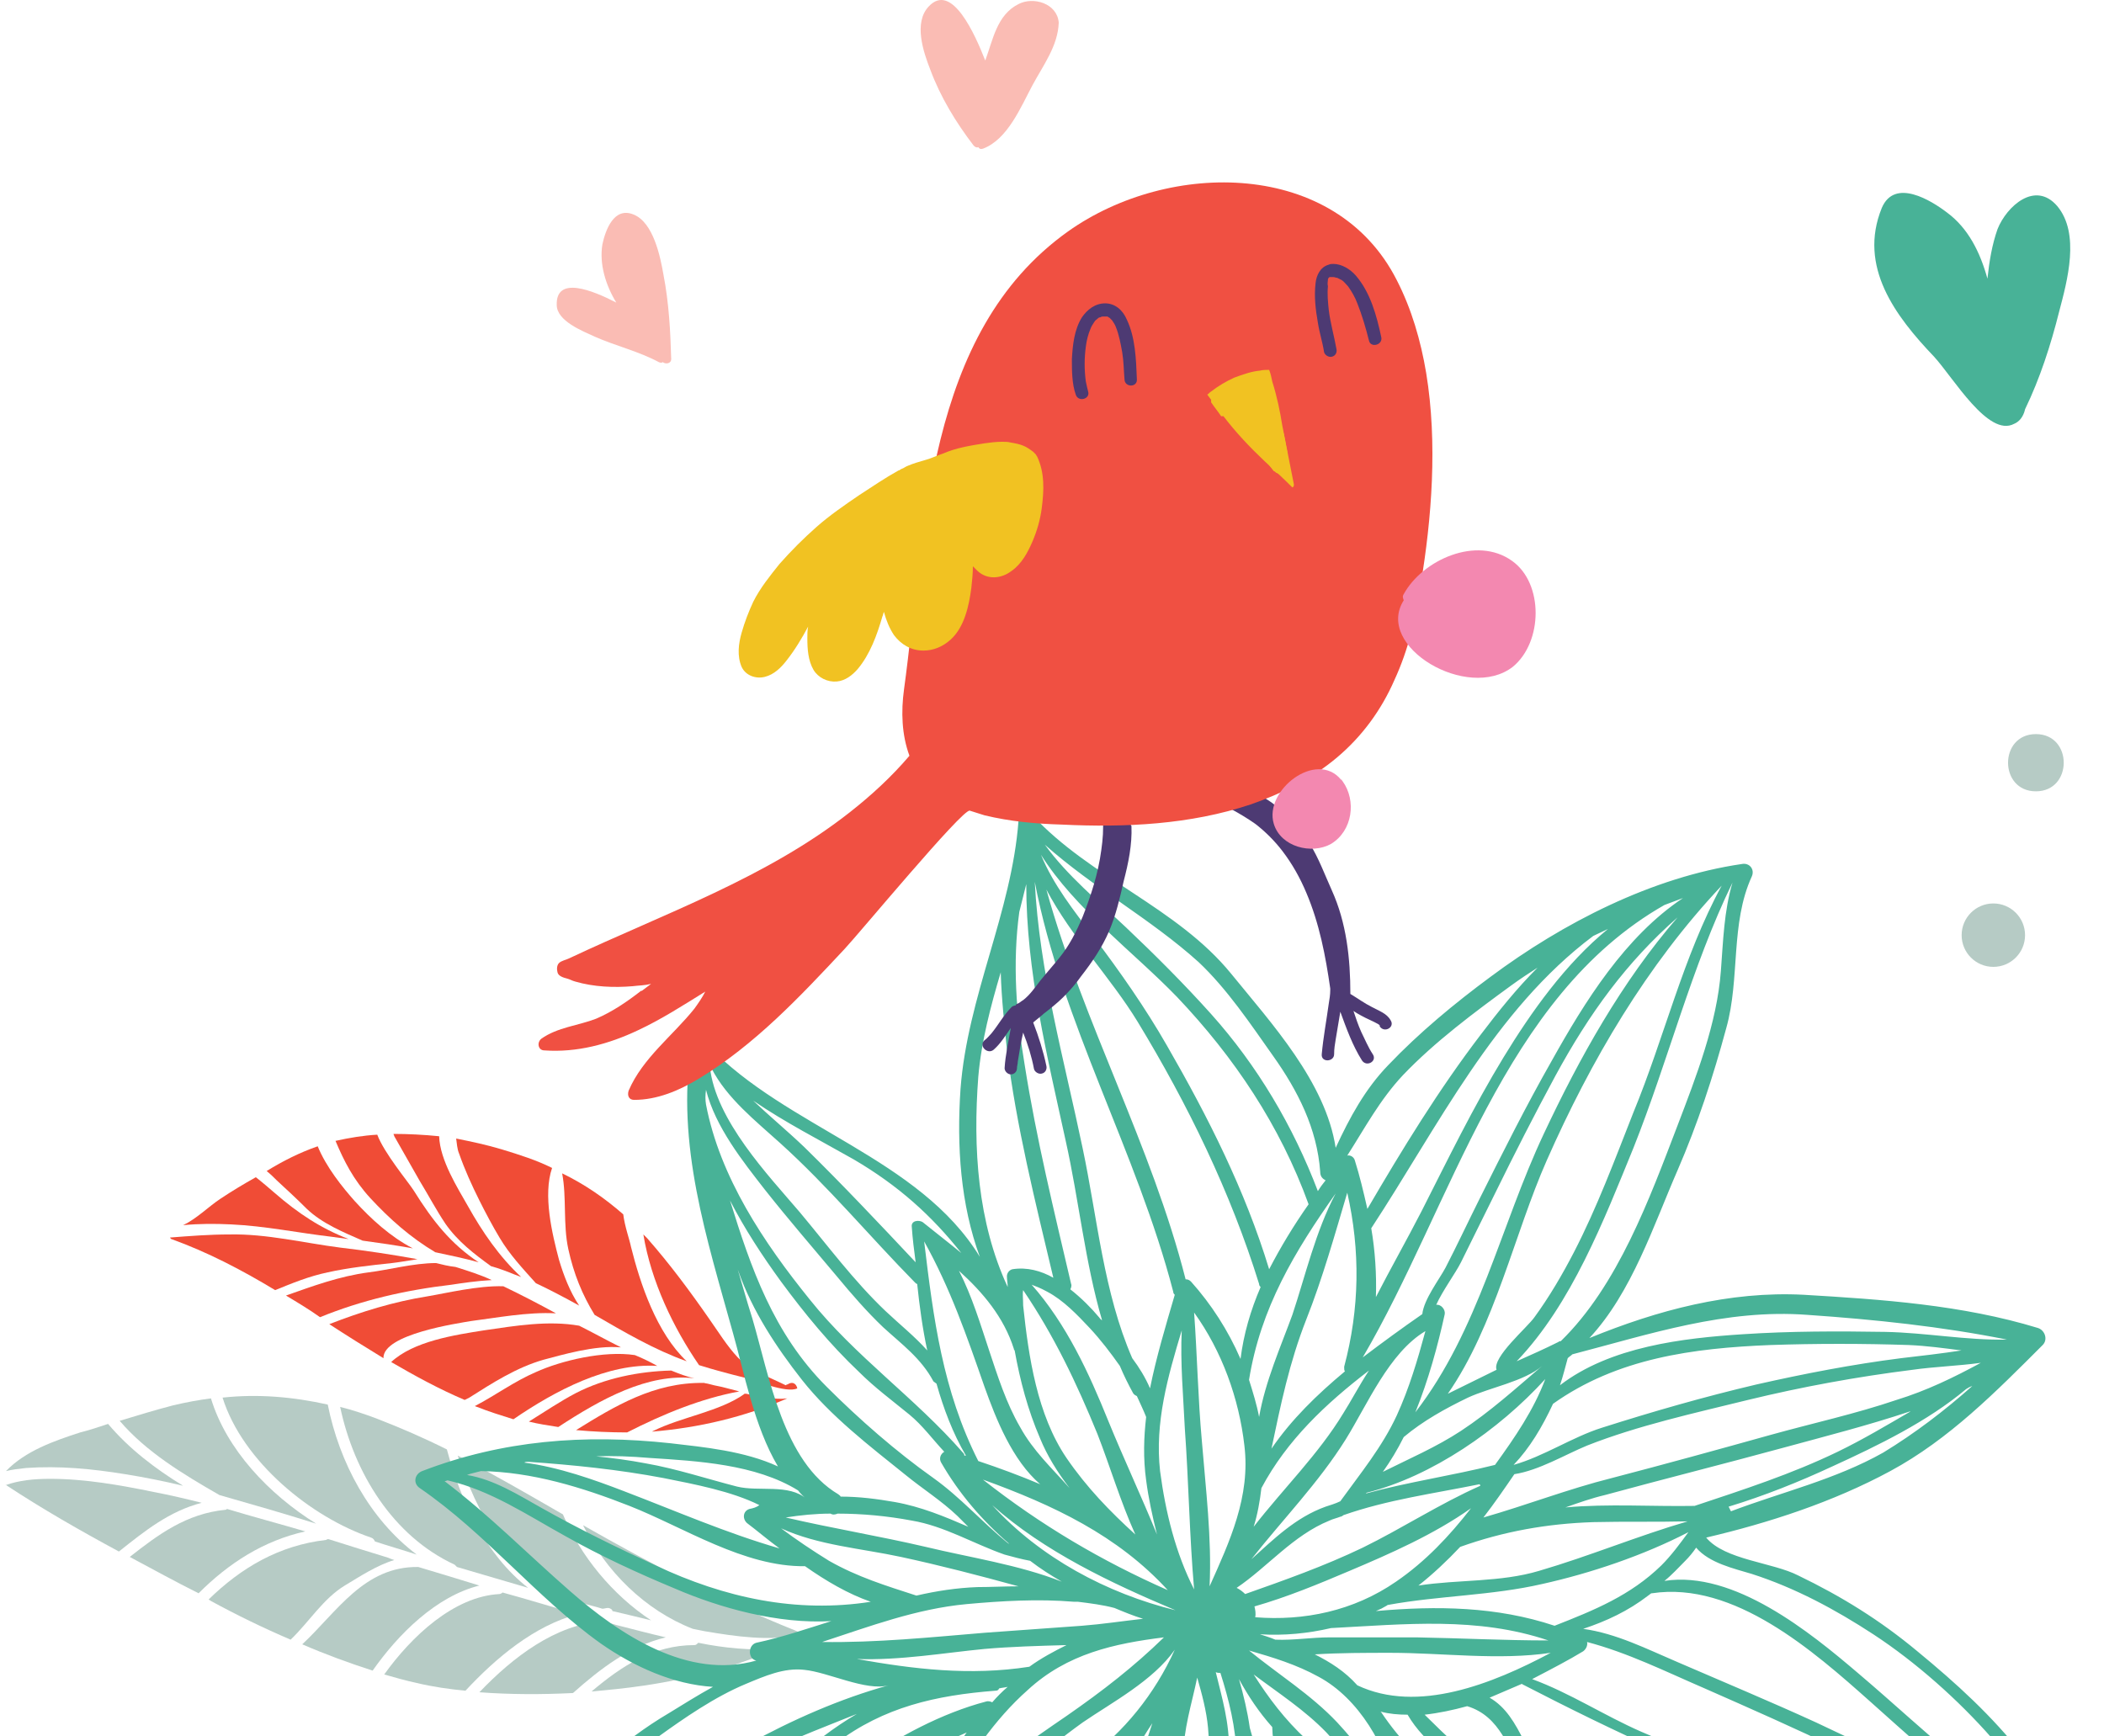 <svg width="229" height="189" viewBox="0 0 229 189" fill="none" xmlns="http://www.w3.org/2000/svg">
<path d="M110.856 0.443C108.499 1.621 108.078 4.315 107.236 6.588C106.142 3.81 103.616 -1.998 101.09 0.695C99.406 2.463 100.501 5.662 101.259 7.598C102.353 10.545 104.037 13.323 105.973 15.848C106.142 16.016 106.31 16.101 106.478 16.016C106.563 16.185 106.731 16.269 106.984 16.185C109.678 15.175 111.109 11.639 112.372 9.282C113.55 7.093 115.15 4.989 115.234 2.463C115.066 0.359 112.456 -0.399 110.856 0.443Z" fill="#FABCB4"/>
<path d="M76.591 150.537C71.202 150.453 66.909 153.063 62.699 155.672C64.551 155.841 66.403 155.925 68.255 155.925C72.213 153.905 76.338 152.221 80.463 151.463C79.453 151.211 78.611 150.958 78.106 150.874C77.601 150.79 77.18 150.622 76.591 150.537C76.675 150.537 76.675 150.453 76.591 150.537Z" fill="#F04C36"/>
<path d="M73.055 149.19C69.518 149.275 65.814 150.032 62.699 151.632C60.931 152.558 59.331 153.652 57.563 154.746C58.574 154.999 59.668 155.167 60.763 155.336C65.393 152.305 70.529 149.443 75.58 150.032C74.738 149.864 73.896 149.527 73.055 149.19Z" fill="#F04C36"/>
<path d="M69.097 147.507C65.73 147.002 61.099 148.096 58.321 149.359C55.964 150.369 53.943 151.884 51.67 153.063C51.754 153.063 51.838 153.147 51.922 153.147C53.185 153.652 54.532 154.073 55.879 154.494C60.426 151.379 66.151 148.349 71.539 148.685C70.781 148.264 69.939 147.844 69.097 147.507Z" fill="#F04C36"/>
<path d="M67.582 146.665C66.067 145.907 64.551 145.065 63.036 144.308C59.668 143.719 56.132 144.308 52.68 144.813C49.481 145.318 45.019 145.991 42.577 148.264C45.187 149.779 47.797 151.211 50.575 152.389C50.744 152.305 50.912 152.221 51.081 152.137C53.606 150.537 56.216 148.854 59.163 148.012C61.099 147.507 64.719 146.412 67.582 146.665Z" fill="#F04C36"/>
<path d="M46.534 141.109C42.83 141.698 39.294 142.793 35.842 144.14C37.778 145.402 39.799 146.665 41.735 147.843C41.651 145.234 49.818 144.055 51.249 143.803C53.943 143.466 57.395 142.793 60.51 142.961C58.658 141.951 56.721 140.941 54.785 140.015C52.007 139.93 48.555 140.772 46.534 141.109Z" fill="#F04C36"/>
<path d="M47.46 137.489C45.019 137.489 42.24 138.247 40.136 138.499C36.936 138.92 33.99 140.015 31.127 141.025C32.39 141.782 33.653 142.54 34.832 143.382C39.378 141.53 44.093 140.436 49.144 139.846C50.239 139.678 51.922 139.425 53.522 139.341C52.259 138.752 50.912 138.331 49.565 137.91C48.807 137.826 48.134 137.658 47.46 137.489Z" fill="#F04C36"/>
<path d="M18.667 134.88C22.624 136.311 26.328 138.247 29.948 140.436C31.801 139.678 33.653 138.92 35.673 138.499C37.947 137.994 40.304 137.742 42.661 137.489C43.419 137.405 44.345 137.237 45.44 137.068C42.661 136.563 39.883 136.142 37.021 135.806C33.064 135.301 29.022 134.29 24.981 134.375C22.792 134.375 20.688 134.543 18.498 134.711C18.583 134.796 18.583 134.88 18.667 134.88Z" fill="#F04C36"/>
<path d="M81.053 151.716C80.968 151.632 80.968 151.716 81.053 151.716C78.359 153.652 74.149 154.242 71.118 155.757C71.034 155.757 71.034 155.841 70.95 155.841C76.085 155.42 81.053 154.242 85.683 152.221C84.42 152.39 82.736 152.053 81.221 151.716C81.137 151.716 81.053 151.716 81.053 151.716Z" fill="#F04C36"/>
<path d="M76.085 148.601C77.685 149.106 79.285 149.527 80.968 149.948C82.063 150.201 85.599 151.716 86.778 151.127C86.693 150.706 86.357 150.369 85.852 150.621C85.767 150.706 85.599 150.706 85.515 150.79C83.662 149.864 81.81 149.275 80.295 147.759C79.116 146.497 78.19 144.981 77.18 143.55C75.075 140.52 72.886 137.573 70.445 134.795C70.276 134.627 70.192 134.543 70.024 134.375C70.865 139.51 73.307 144.56 76.085 148.601Z" fill="#F04C36"/>
<path d="M61.857 135.974C62.446 138.668 63.373 140.941 64.719 143.13C67.919 144.982 71.202 146.918 74.738 148.181C71.455 145.066 69.687 139.762 68.677 135.722C68.508 134.88 68.003 133.533 67.835 132.186C65.814 130.418 63.625 128.903 61.184 127.725C61.689 130.334 61.268 133.281 61.857 135.974Z" fill="#F04C36"/>
<path d="M49.986 125.62C50.575 127.303 51.333 128.987 52.175 130.67C52.849 132.017 53.606 133.448 54.364 134.711C55.458 136.563 56.89 138.078 58.321 139.678C59.921 140.435 61.52 141.277 63.036 142.119C62.025 140.604 61.352 138.836 60.847 137.152C60.089 134.29 59.079 130.081 60.089 127.135C58.405 126.293 56.553 125.704 54.617 125.115C52.933 124.609 51.333 124.273 49.649 123.936C49.733 124.441 49.733 125.03 49.986 125.62Z" fill="#F04C36"/>
<path d="M29.864 129.829C29.275 129.324 28.601 128.735 27.844 128.146C26.497 128.903 25.234 129.661 23.971 130.503C22.708 131.344 21.361 132.691 19.93 133.365C21.698 133.196 23.382 133.196 25.15 133.281C28.854 133.449 32.474 134.207 36.094 134.627C36.684 134.712 37.357 134.796 37.947 134.88C34.916 133.701 32.474 132.102 29.864 129.829Z" fill="#F04C36"/>
<path d="M30.117 128.482C31.211 129.492 32.306 130.502 33.4 131.596C35.084 133.196 37.357 134.122 39.462 135.048C41.314 135.3 43.082 135.553 44.935 135.89C42.493 134.627 40.388 132.691 38.62 130.755C37.273 129.239 35.505 127.051 34.579 124.778C32.643 125.451 30.79 126.377 29.022 127.472C29.443 127.808 29.78 128.145 30.117 128.482Z" fill="#F04C36"/>
<path d="M40.304 130.418C42.409 132.691 44.682 134.711 47.376 136.311C48.976 136.647 50.575 136.984 52.091 137.405C49.06 135.385 47.123 132.943 45.019 129.576C44.429 128.65 41.819 125.535 41.062 123.515C39.546 123.599 38.031 123.852 36.516 124.189C37.442 126.377 38.452 128.398 40.304 130.418Z" fill="#F04C36"/>
<path d="M42.914 123.684C43.84 125.283 44.766 126.967 45.692 128.566C46.618 130.081 47.46 131.681 48.471 133.196C49.818 135.132 51.586 136.479 53.438 137.826C54.364 138.079 55.206 138.415 56.048 138.752C56.3 138.836 56.469 138.92 56.721 139.005C54.364 136.816 52.512 134.122 50.912 131.26C49.818 129.324 47.881 126.293 47.797 123.684C46.113 123.515 44.429 123.431 42.83 123.431C42.83 123.515 42.914 123.6 42.914 123.684Z" fill="#F04C36"/>
<path d="M75.58 179.075C71.118 179.075 67.666 181.348 64.383 184.126C65.225 184.041 66.067 183.957 66.993 183.873C71.034 183.452 75.075 182.695 79.032 181.516C80.884 180.927 82.737 180.253 84.504 179.496C81.726 179.664 78.864 179.412 76.001 178.822C75.833 178.991 75.749 179.075 75.58 179.075Z" fill="#B6CBC5"/>
<path d="M52.175 184.209C55.543 184.462 58.995 184.462 62.362 184.294C65.393 181.6 68.592 179.159 72.465 178.233C70.613 177.812 68.761 177.307 67.077 176.886C66.572 176.717 66.067 176.633 65.561 176.465C60.426 176.886 55.879 180.337 52.175 184.209Z" fill="#B6CBC5"/>
<path d="M54.701 173.351C54.617 173.435 54.448 173.519 54.364 173.519C49.397 173.771 44.766 178.149 41.819 182.274C42.998 182.61 44.177 182.947 45.355 183.2C47.124 183.621 48.892 183.873 50.66 184.042C54.027 180.422 58.153 176.97 62.867 175.708C60.173 174.95 57.479 174.108 54.701 173.351Z" fill="#B6CBC5"/>
<path d="M45.524 170.572C39.631 170.488 36.684 175.455 32.895 178.99C35.421 180.085 37.947 181.011 40.557 181.853C43.335 177.896 47.46 173.771 52.175 172.593C49.986 171.919 47.797 171.246 45.524 170.572Z" fill="#B6CBC5"/>
<path d="M35.505 167.626C30.37 168.215 26.244 170.657 22.708 174.108C22.792 174.192 22.877 174.192 22.961 174.276C25.739 175.792 28.686 177.223 31.632 178.485C33.653 176.549 35.169 174.024 37.526 172.593C39.21 171.583 40.978 170.404 42.914 169.815C42.661 169.731 42.409 169.647 42.24 169.562C40.052 168.889 37.863 168.215 35.758 167.542C35.674 167.542 35.589 167.542 35.505 167.626Z" fill="#B6CBC5"/>
<path d="M24.729 164.259C24.645 164.259 24.645 164.343 24.56 164.343C20.267 164.764 17.236 167.037 14.121 169.478C16.646 170.825 19.088 172.172 21.614 173.435C24.897 170.151 28.686 167.71 33.232 166.7C30.37 165.858 27.507 165.101 24.729 164.259Z" fill="#B6CBC5"/>
<path d="M0.65 161.649C4.607 164.259 8.732 166.616 12.942 168.889C15.805 166.616 18.414 164.511 21.95 163.585C20.267 163.164 18.499 162.743 16.731 162.407C13.026 161.649 9.238 160.976 5.449 160.976C3.681 160.976 2.081 161.144 0.65 161.649C0.566 161.565 0.65 161.565 0.65 161.649Z" fill="#B6CBC5"/>
<path d="M75.412 177.307C75.833 177.391 76.254 177.475 76.675 177.56C80.126 178.149 83.662 178.654 87.114 177.981C87.114 177.812 86.946 177.644 86.525 177.475C78.527 174.277 70.865 170.236 63.457 166.027C65.898 170.994 70.192 175.287 75.412 177.307Z" fill="#B6CBC5"/>
<path d="M61.015 173.603C61.184 173.687 61.268 173.771 61.268 173.939C61.941 174.108 62.531 174.276 63.12 174.445C63.962 174.697 64.804 174.865 65.561 175.118C65.73 175.118 65.982 175.034 66.151 175.034C66.403 175.034 66.656 175.202 66.656 175.371C68.087 175.707 69.518 176.044 70.865 176.381C66.656 173.603 63.204 169.394 61.268 164.848C57.479 162.659 53.691 160.471 49.818 158.45C51.922 164.68 55.206 170.825 61.015 173.603Z" fill="#B6CBC5"/>
<path d="M49.481 170.32C49.565 170.404 49.649 170.488 49.733 170.572C52.343 171.33 54.869 172.088 57.479 172.845C52.849 169.225 50.154 163.417 48.639 157.777C46.113 156.514 43.588 155.42 40.978 154.41C39.631 153.905 38.368 153.484 37.021 153.147C38.536 160.302 42.746 167.205 49.481 170.32Z" fill="#B6CBC5"/>
<path d="M40.388 167.373C40.641 167.458 40.725 167.626 40.809 167.794C42.325 168.299 43.84 168.72 45.356 169.225C40.22 165.353 36.937 159.208 35.674 152.894C31.885 152.053 28.096 151.716 24.224 152.137C26.413 159.124 33.906 165.185 40.388 167.373Z" fill="#B6CBC5"/>
<path d="M11.763 154.999C10.753 155.336 9.743 155.673 8.732 155.925C5.87 156.851 2.755 157.945 0.65 160.134C1.324 159.966 2.081 159.882 2.839 159.797C6.459 159.545 9.995 159.882 13.616 160.471C15.72 160.807 17.825 161.228 19.93 161.733C16.899 159.882 14.036 157.693 11.763 154.999Z" fill="#B6CBC5"/>
<path d="M23.887 162.744C27.423 163.754 30.959 164.764 34.411 165.858C29.275 162.66 24.645 157.777 22.961 152.221C21.614 152.39 20.267 152.642 18.835 152.979C16.899 153.484 14.963 154.073 13.026 154.662C15.889 158.03 19.93 160.471 23.887 162.744Z" fill="#B6CBC5"/>
<path d="M228.387 202.224C218.705 203.908 209.865 209.295 200.099 210.306C191.848 211.147 183.766 209.043 176.273 205.507C181.493 210.39 186.797 215.188 189.743 221.838C193.279 229.92 197.068 238.338 196.226 247.345C196.142 248.187 195.384 248.608 194.626 248.271C189.154 245.998 183.345 245.156 177.704 243.389C173.579 242.126 169.874 240.021 165.917 238.422C161.371 236.486 155.899 234.381 152.783 230.425C153.794 237.664 154.046 245.746 151.942 252.649C150.763 256.521 149.163 260.309 147.9 264.181C147.311 266.117 146.553 267.969 145.88 269.821C145.543 270.747 145.206 273.02 143.943 273.189C143.522 273.441 142.933 273.441 142.596 273.105C139.818 270.074 137.292 266.875 135.019 263.424C128.873 253.995 124.327 243.052 123.906 231.772C122.054 239.011 119.444 245.998 115.15 251.891C108.751 260.73 100.08 266.623 90.061 270.916C89.303 271.253 88.546 270.832 88.461 269.99C88.125 262.834 86.357 255.763 86.104 248.524C85.852 241.873 86.357 235.307 87.956 228.825C89.303 223.522 90.819 218.134 93.26 213.168C90.398 215.188 87.283 216.872 83.915 218.05C77.516 220.239 70.613 222.343 63.878 223.269C60.594 223.775 57.311 223.943 54.027 224.616C52.175 224.953 50.407 225.206 48.555 224.953C48.134 224.869 47.881 224.448 47.881 224.111C47.376 214.851 53.859 205.171 59.5 198.268C63.204 193.638 67.666 189.513 72.802 186.482C74.317 185.556 75.917 184.546 77.601 183.62C73.307 183.368 69.013 181.432 65.393 178.906C58.321 173.855 52.933 166.953 45.692 161.986C44.934 161.481 45.103 160.471 45.945 160.134C54.701 156.767 63.625 156.093 72.97 157.103C76.59 157.524 81.053 157.945 84.673 159.629C82.063 155.251 80.968 149.275 79.79 145.15C76.927 134.795 73.559 124.61 75.243 113.75C75.328 113.077 76.338 112.908 76.759 113.329C76.759 113.413 76.843 113.414 76.843 113.498C77.011 113.498 77.096 113.666 77.096 113.834C85.599 122.758 100.08 126.041 106.647 136.816C104.542 131.091 104.121 124.778 104.542 118.549C105.3 108.447 110.099 99.355 110.856 89.338C110.94 88.664 111.782 88.075 112.372 88.749C118.686 95.567 128.115 98.766 134.009 106.006C138.387 111.393 144.28 117.791 145.375 124.946C146.89 121.663 148.574 118.549 151.1 115.939C154.467 112.403 158.34 109.204 162.213 106.342C170.127 100.45 179.809 95.483 189.575 94.052C190.417 93.884 191.006 94.641 190.669 95.399C188.312 100.534 189.407 106.511 187.891 111.898C186.46 117.202 184.776 122.337 182.587 127.388C179.977 133.364 177.62 140.688 172.989 145.655C180.398 142.624 188.228 140.52 196.31 140.941C204.814 141.446 213.569 142.035 221.82 144.56C222.578 144.813 222.915 145.823 222.325 146.412C217.274 151.463 212.138 156.682 205.74 160.134C199.51 163.501 192.522 165.774 185.702 167.373C187.723 169.815 192.943 170.067 195.721 171.498C200.436 173.771 204.645 176.381 208.686 179.748C212.98 183.284 216.769 186.735 220.221 191.112C221.904 193.301 223.504 195.321 225.525 197.173C226.787 198.352 227.966 199.531 228.64 201.13C229.229 201.298 229.061 202.14 228.387 202.224ZM139.313 210.221C139.565 211.905 139.818 213.504 139.902 215.188C140.492 211.232 140.828 207.275 140.912 203.15C140.155 202.14 139.481 201.046 138.892 199.951C138.218 198.689 137.629 197.426 137.208 196.163C137.713 200.793 138.471 205.507 139.313 210.221ZM136.787 205.676C136.282 203.15 135.777 200.625 135.693 198.015C135.524 198.604 135.356 199.278 135.187 199.867C134.851 205.844 136.787 211.484 138.639 217.293C138.218 213.42 137.545 209.548 136.787 205.676ZM140.912 200.036C141.165 200.456 141.502 200.877 141.754 201.214C141.923 201.298 142.091 201.382 142.091 201.635V201.719C143.943 204.076 145.964 206.181 147.985 208.369C146.217 205.423 144.449 202.561 142.765 199.53C140.828 196.079 138.555 192.038 138.471 187.998C137.04 186.398 135.861 184.63 134.851 182.778C135.356 184.546 135.777 186.314 136.029 188.082C137.208 192.291 138.387 196.5 140.912 200.036ZM130.389 207.696C130.052 207.612 129.715 207.359 129.631 207.023C129.294 206.012 129.042 204.918 128.705 203.908C128.031 211.4 126.432 218.555 128.873 225.879C128.873 225.795 128.957 225.711 128.957 225.627C128.705 219.65 129.883 213.673 130.389 207.696ZM124.327 210.979C124.495 210.642 124.579 210.306 124.748 209.969C124.074 211.063 123.317 212.242 122.475 213.168C121.801 217.714 118.77 221.754 116.413 225.627C113.466 230.509 110.435 235.391 107.741 240.442C104.879 245.746 102.353 251.302 98.733 256.184C96.291 259.467 93.597 262.414 91.576 265.865C93.008 264.686 94.271 263.255 95.618 261.908C97.554 259.972 99.49 257.952 101.343 255.847C105.131 251.47 108.667 246.84 111.53 241.789C114.645 236.233 117.339 230.341 119.78 224.364C121.464 220.155 122.727 215.777 124.495 211.568C124.327 211.484 124.243 211.232 124.327 210.979ZM78.022 201.803C78.274 201.382 78.527 200.962 78.864 200.625C73.981 203.319 68.761 205.423 64.13 208.706C59.247 212.242 55.038 216.451 50.912 220.828C54.111 218.555 57.227 216.03 60.763 214.262C65.14 212.158 69.518 209.969 74.065 208.285C78.695 206.518 83.41 205.086 87.956 203.319C89.303 202.814 90.566 202.224 91.745 201.635C87.283 202.729 82.568 203.15 78.695 202.982C78.106 202.898 77.685 202.308 78.022 201.803ZM99.238 165.521C96.544 165.016 93.85 164.764 91.156 164.764C90.987 164.848 90.65 164.932 90.398 164.764C88.798 164.764 87.114 164.932 85.515 165.185C90.566 166.363 95.702 167.205 100.753 168.384C105.636 169.562 110.856 170.32 115.571 172.172C114.392 171.498 113.214 170.741 112.119 169.899C111.193 169.73 110.267 169.478 109.341 169.225C105.973 168.047 102.774 166.111 99.238 165.521ZM102.774 158.029C101.511 156.682 100.417 155.167 98.985 153.989C97.133 152.473 95.197 151.042 93.513 149.359C90.314 146.328 87.62 143.045 85.01 139.51C82.989 136.732 81.053 133.785 79.453 130.671C81.726 137.994 84.168 145.15 89.977 150.958C93.513 154.494 97.554 158.029 101.595 160.891C104.542 162.996 106.899 165.69 109.678 167.963C109.762 167.963 109.762 168.047 109.846 168.047C106.899 165.521 104.374 162.575 102.437 159.208C102.185 158.787 102.353 158.282 102.774 158.029ZM124.748 154.241C124.748 154.157 124.664 154.157 124.748 154.241C124.411 153.399 124.074 152.726 123.737 151.968C123.569 151.884 123.401 151.8 123.317 151.632C122.811 150.706 122.306 149.695 121.885 148.685C120.875 147.254 119.781 145.823 118.602 144.56C117.255 143.129 115.739 141.53 113.971 140.604C113.214 140.183 112.708 140.015 112.287 139.846C116.076 144.139 118.518 149.443 120.622 154.662C122.306 158.787 124.243 162.912 125.926 167.037C125.421 165.016 125 163.08 124.748 161.144C124.411 158.703 124.495 156.43 124.748 154.241ZM111.361 140.436C111.277 140.856 111.361 141.362 111.361 142.119C111.951 147.675 112.877 153.989 116.076 158.703C118.265 161.902 120.791 164.511 123.569 167.037C121.969 163.501 120.791 159.545 119.444 156.093C117.171 150.537 114.729 145.402 111.361 140.436ZM106.983 161.06C113.298 166.027 119.865 169.899 127.105 173.098C121.633 167.121 114.645 163.838 106.983 161.06ZM128.621 144.813C127.105 149.864 125.674 154.83 126.263 160.134C126.853 164.595 127.947 169.057 129.968 173.014C129.462 167.205 129.378 161.312 128.957 155.504C128.789 151.968 128.452 148.349 128.621 144.813ZM129.042 139.257C129.294 139.257 129.462 139.341 129.631 139.51C131.82 141.951 133.672 144.813 135.019 147.928C135.356 145.234 136.114 142.624 137.208 140.099C137.124 140.015 137.04 139.93 137.04 139.762C133.925 129.745 129.294 120.232 123.822 111.225C120.959 106.511 116.581 101.965 113.887 96.83C117.928 111.393 125.337 124.694 129.042 139.257ZM128.789 191.281C128.705 195.069 129.21 198.604 130.052 202.224C131.062 197.679 131.904 192.712 131.483 188.082C131.315 186.23 130.81 184.378 130.304 182.61C129.715 185.472 128.789 188.25 128.789 191.281ZM107.994 163.838C113.214 169.562 120.454 173.434 127.947 175.286C120.959 172.34 113.635 168.889 107.994 163.838ZM113.214 161.565C110.183 158.955 108.415 154.494 107.152 150.958C105.215 145.402 103.447 140.267 100.585 135.132C101.595 143.55 102.606 151.379 106.478 159.04C108.751 159.797 111.025 160.639 113.214 161.565ZM85.01 166.363C86.693 167.626 88.461 168.804 90.229 169.899C93.344 171.667 96.375 172.593 99.743 173.687C101.932 173.182 104.121 172.845 106.394 172.761C107.825 172.761 109.341 172.677 110.856 172.677C106.562 171.498 102.353 170.404 98.059 169.478C93.765 168.552 89.051 168.215 85.01 166.363ZM89.472 178.738C95.449 178.822 101.174 178.233 107.236 177.728C110.772 177.475 114.224 177.223 117.76 176.97C119.949 176.802 122.138 176.465 124.411 176.212C123.317 175.876 122.306 175.455 121.296 175.034C120.033 174.697 118.686 174.529 117.339 174.36C117.255 174.36 117.086 174.36 117.002 174.36H116.918C112.961 174.024 108.92 174.276 105.215 174.613C99.743 175.118 94.607 177.054 89.472 178.738ZM93.26 180.59C99.406 181.684 105.552 182.442 112.035 181.432C113.298 180.506 114.729 179.748 116.076 179.075C113.045 179.159 110.014 179.243 107.152 179.495C102.774 179.916 97.975 180.758 93.26 180.59ZM90.987 189.766C87.03 192.712 83.747 196.247 80.968 200.204C82.652 199.278 84.083 198.099 85.767 197.089C88.377 195.406 90.987 193.722 93.597 191.954C97.638 189.092 102.521 186.482 107.32 185.22C107.573 185.136 107.825 185.22 107.994 185.304C108.499 184.715 109.088 184.125 109.678 183.62C109.341 183.704 109.088 183.704 108.751 183.789C108.667 183.957 108.583 184.041 108.331 184.041C101.848 184.546 96.207 185.809 90.987 189.766ZM100.669 195.742C102.1 193.301 103.532 190.86 105.215 188.587C103.195 189.513 101.006 190.271 98.985 191.281C96.291 192.628 93.85 194.395 91.24 195.995C88.882 197.426 86.525 198.773 84.168 200.204C83.41 200.625 82.736 201.046 81.979 201.382C88.461 201.046 95.281 199.194 100.669 195.742ZM103.026 195.49C107.573 192.88 111.698 189.765 116.16 186.735C120.033 184.041 123.401 181.432 126.684 178.233C121.296 178.906 116.16 180.001 111.867 183.957C108.162 187.24 105.552 191.281 103.026 195.49ZM103.868 196.837C114.476 196.079 123.485 189.26 127.863 179.58C125.506 182.947 121.043 185.304 117.844 187.493C113.382 190.692 109.004 194.816 103.868 196.837ZM119.865 210.642C120.875 206.938 121.38 203.15 122.222 199.446C123.148 195.658 124.074 191.533 125.421 187.577C120.791 194.48 118.686 202.393 119.865 210.642ZM101.932 224.111C102.774 221.923 103.447 219.734 104.542 217.629C106.226 214.515 108.078 211.4 109.93 208.285C113.045 202.982 116.244 197.005 120.622 192.543C120.707 192.375 120.791 192.207 120.875 192.038C118.77 193.806 116.413 195.237 113.887 196.332C105.973 202.982 102.1 213.841 101.932 224.111ZM115.655 202.477C113.719 205.423 111.951 208.538 110.099 211.568C108.33 214.515 106.226 217.377 104.879 220.576C104.458 221.502 104.121 222.512 103.7 223.438C106.647 220.912 109.341 217.966 111.53 214.767C114.224 210.895 115.739 206.938 117.507 202.561C117.592 202.308 117.844 202.224 118.097 202.14C118.265 200.709 118.518 199.278 118.77 197.931C117.676 199.446 116.581 200.877 115.655 202.477ZM96.207 244.146C95.365 247.261 94.692 250.46 93.934 253.575C96.796 248.524 100.417 243.641 102.774 238.759C106.899 230.004 111.446 221.586 115.066 212.578C114.224 214.01 113.298 215.272 112.372 216.451C110.099 219.481 107.489 222.259 104.626 224.701C101.09 231.014 98.228 237.243 96.207 244.146ZM92.166 262.414C93.429 260.646 94.944 258.962 96.291 257.278C99.996 252.649 102.69 247.514 105.384 242.294C108.078 237.159 110.94 232.277 113.971 227.31C116.413 223.354 119.36 219.313 120.959 214.851C120.033 215.693 119.191 216.114 118.518 215.693C117.339 214.936 117.507 211.232 117.676 208.79C115.15 218.892 109.341 228.068 104.963 237.496C102.69 242.378 99.827 246.84 97.133 251.386C95.112 255.006 93.513 258.541 92.166 262.414ZM127.61 199.025C127.274 196.837 127.021 194.732 127.105 192.543C127.105 191.281 127.274 190.102 127.442 188.924C126.095 192.88 124.579 196.752 123.737 200.877C122.98 204.413 122.475 208.454 121.128 211.905C124.243 208.117 125.506 203.571 127.61 199.025ZM130.304 220.912C130.725 219.481 131.23 217.966 131.567 216.451C131.567 216.282 131.651 216.198 131.651 216.03C132.662 212.242 133.335 208.369 132.999 204.413C132.662 205.086 132.157 205.676 131.736 206.349C131.904 211.232 130.978 216.114 130.304 220.912ZM134.598 191.281C134.514 187.998 133.756 185.051 132.83 182.105C132.662 182.105 132.493 182.105 132.325 182.021C132.999 184.799 133.84 187.577 133.756 190.607C133.588 194.648 133.083 198.604 132.241 202.477C133.925 199.11 134.682 195.406 134.598 191.281ZM135.44 157.356C134.851 152.221 132.999 147.086 129.968 142.877C130.304 147.507 130.389 152.221 130.81 156.851C131.231 162.07 131.904 167.458 131.651 172.677C133.84 167.794 136.114 162.912 135.44 157.356ZM134.598 172.845C134.935 173.014 135.272 173.266 135.524 173.519C139.818 172.003 144.112 170.488 148.321 168.468C152.615 166.363 156.74 163.669 161.118 161.733C161.118 161.649 161.034 161.565 161.034 161.565C156.067 162.575 151.015 163.249 146.217 164.932C146.132 165.016 145.964 165.101 145.88 165.101C145.459 165.269 145.038 165.353 144.701 165.521C140.744 167.121 137.966 170.572 134.598 172.845ZM136.198 169.73C138.639 167.542 140.997 165.185 144.28 164.006C144.785 163.838 145.375 163.669 145.88 163.417C148.069 160.386 150.426 157.524 152.026 154.073C153.373 151.127 154.299 148.012 155.141 144.897C151.184 147.254 148.826 152.894 146.469 156.682C143.522 161.397 139.65 165.353 136.198 169.73ZM146.217 153.82C146.974 152.642 147.9 150.874 148.995 149.19C144.28 152.81 140.071 156.767 137.292 161.986C137.124 163.417 136.871 164.848 136.45 166.195C139.65 162.07 143.522 158.282 146.217 153.82ZM157.246 143.045C156.488 146.497 155.478 150.201 154.046 153.736C160.95 144.813 163.307 133.449 168.022 123.431C171.895 115.181 176.525 106.847 182.587 99.86C177.031 104.743 172.989 110.299 169.285 117.117C167.012 121.326 164.823 125.62 162.718 129.913C161.455 132.438 160.276 134.88 159.014 137.405C158.424 138.584 156.993 140.52 156.319 142.035C156.825 141.951 157.33 142.54 157.246 143.045ZM168.19 150.116C163.139 155.672 155.814 160.723 148.742 162.491L148.658 162.575C153.289 161.312 158.003 160.639 162.718 159.46C164.907 156.43 166.928 153.484 168.19 150.116ZM164.739 159.46C168.022 158.534 171.137 156.43 174.336 155.42C179.893 153.652 185.45 152.053 191.175 150.706C196.394 149.527 201.614 148.517 206.918 147.843C209.107 147.591 211.296 147.338 213.485 147.002C211.549 146.749 209.697 146.497 207.76 146.412C202.709 146.244 197.657 146.244 192.69 146.412C184.271 146.749 176.02 147.843 169.032 152.81C167.854 155.336 166.507 157.608 164.739 159.46ZM167.854 148.685C165.917 150.369 162.129 151.042 159.771 152.137C157.33 153.315 154.888 154.662 152.783 156.43C152.11 157.777 151.352 159.04 150.51 160.218C153.373 158.787 156.319 157.524 159.014 155.756C162.213 153.652 164.991 151.126 167.854 148.685ZM140.912 190.523C142.175 193.975 143.522 197.258 145.375 200.625C146.637 202.729 147.9 204.834 148.995 207.023C148.826 203.403 148.321 199.783 147.816 196.163C145.459 194.48 143.101 192.628 140.912 190.523ZM142.175 189.345C143.943 190.944 145.88 192.459 147.816 193.806C147.985 193.554 148.153 193.469 148.406 193.469C147.058 191.87 145.796 190.102 144.364 188.587C142.007 186.146 139.144 184.294 136.45 182.273C138.05 184.799 139.818 187.156 142.175 189.345ZM152.026 195.153C150.931 190.102 147.9 184.883 143.522 182.526C141.081 181.179 138.555 180.421 135.945 179.664C139.144 182.273 142.681 184.462 145.543 187.493C147.816 189.934 149.753 192.712 152.026 195.153ZM138.808 178.485C140.828 178.569 142.681 178.233 144.785 178.233C147.9 178.233 151.015 178.233 154.131 178.233C158.929 178.317 163.728 178.569 168.527 178.569C160.782 175.96 152.952 176.802 144.869 177.223C142.344 177.812 139.734 178.064 137.124 177.896C137.629 178.064 138.218 178.233 138.808 178.485ZM151.942 172.172C155.141 169.983 157.751 167.205 160.108 164.175C156.067 167.037 151.268 169.141 146.89 170.993C143.522 172.424 140.071 173.855 136.535 174.866C136.619 175.202 136.703 175.623 136.619 176.044C141.923 176.465 147.311 175.371 151.942 172.172ZM154.383 172.593C158.761 171.919 163.307 172.256 167.517 170.993C172.989 169.394 178.209 167.205 183.682 165.606C180.23 165.69 176.862 165.606 173.41 165.69C168.359 165.858 163.644 166.7 158.929 168.384C157.498 169.899 155.983 171.33 154.383 172.593ZM143.101 205.676C143.859 209.464 143.438 213.42 144.701 217.124C145.88 220.576 147.395 223.943 149.416 226.889C149.079 223.943 148.911 220.912 148.321 217.966C147.732 214.936 146.722 211.989 146.217 208.959C145.122 207.949 144.112 206.854 143.101 205.676ZM150.763 222.596C151.1 219.313 150.931 216.03 150.258 212.915C150.005 212.915 149.753 212.915 149.584 212.663C149.416 212.494 149.247 212.326 149.163 212.158C150.089 215.441 150.679 219.145 150.763 222.596ZM163.223 214.851C161.118 208.875 155.899 204.834 153.204 199.278C153.12 199.278 153.036 199.194 152.952 199.194C152.026 198.689 151.184 198.099 150.258 197.594C151.689 205.171 158.003 209.632 163.223 214.851ZM163.055 210.558C162.129 205.339 160.024 200.541 157.246 195.742C155.646 194.48 154.215 193.049 152.868 191.533C153.625 193.469 154.131 195.49 154.299 197.594C156.74 201.888 160.866 206.012 163.055 210.558ZM158.172 194.564C161.118 196.837 164.402 198.773 167.769 200.541C165.496 198.604 163.392 196.5 161.203 194.48C158.508 191.954 155.057 189.85 153.204 186.651C152.194 186.651 151.184 186.567 150.258 186.314C150.258 186.314 150.258 186.314 150.342 186.398C152.362 189.429 154.888 191.954 157.667 194.143C157.835 194.143 157.919 194.227 158.003 194.311C158.087 194.395 158.172 194.48 158.172 194.564ZM169.453 199.951C168.275 197.763 167.096 195.658 165.917 193.469C164.233 190.439 163.307 186.819 159.687 185.725C158.172 186.146 156.572 186.482 155.057 186.651C159.603 191.197 164.654 195.406 169.453 199.951ZM167.433 192.796C172.737 197.931 181.156 199.194 188.228 200.456C196.479 201.972 206.75 203.403 215.506 201.551C214.664 201.382 213.99 201.214 213.485 201.046C207.676 199.783 201.783 198.857 196.226 196.837C185.618 193.133 175.683 188.503 165.749 183.368C165.749 183.368 165.665 183.368 165.665 183.284C164.486 183.789 163.307 184.294 162.129 184.799C163.897 185.809 164.907 187.577 165.917 189.597C166.338 190.776 166.843 191.786 167.433 192.796ZM168.78 179.916C163.139 180.758 156.993 179.916 151.352 179.916C148.574 179.916 145.88 179.916 143.101 180.085C144.785 180.927 146.385 181.937 147.732 183.452C154.299 186.567 162.465 183.284 168.78 179.916ZM169.201 176.97C173.494 175.286 177.451 173.687 180.819 170.404C181.914 169.31 182.84 168.047 183.766 166.784C178.883 169.31 173.158 171.246 167.854 172.424C162.381 173.687 156.656 173.687 151.1 174.697C151.015 174.697 150.931 174.781 150.931 174.781C150.51 175.034 150.174 175.202 149.753 175.371C156.404 174.781 162.886 174.866 169.201 176.97ZM184.439 163.922C189.743 162.154 194.963 160.471 200.015 158.029C202.793 156.682 205.319 155.167 207.929 153.652C207.929 153.652 207.929 153.652 207.844 153.652C203.298 155.167 198.668 156.346 194.037 157.608C187.554 159.376 181.156 160.976 174.673 162.743C173.242 163.08 171.811 163.585 170.379 164.09C175.01 163.669 179.893 164.006 184.439 163.922ZM214.664 150.874C214.411 150.958 214.243 151.042 213.99 151.211C209.781 154.746 204.393 157.356 199.425 159.629C195.805 161.312 192.017 162.828 188.144 164.006C188.228 164.175 188.312 164.343 188.396 164.511C193.953 162.407 199.762 161.06 204.982 158.114C208.434 156.009 211.633 153.568 214.664 150.874ZM215.59 148.349C213.149 148.685 210.539 148.769 208.181 149.106C202.119 149.864 196.142 150.958 190.249 152.389C184.439 153.82 178.293 155.167 172.737 157.356C170.295 158.366 167.517 160.05 164.823 160.471C163.728 162.07 162.634 163.669 161.455 165.185C166.17 163.838 170.716 162.07 175.431 160.891C181.24 159.376 187.049 157.777 192.774 156.177C197.321 154.915 201.951 153.904 206.413 152.389C209.697 151.379 212.643 149.948 215.59 148.349ZM171.137 147.423C170.969 147.591 170.8 147.675 170.632 147.843C170.379 148.769 170.127 149.78 169.79 150.79C175.262 146.581 183.176 145.655 189.743 145.234C194.879 144.897 200.015 144.897 205.15 144.981C209.612 145.066 213.99 145.907 218.453 145.823C211.296 144.392 204.056 143.634 196.731 143.129C187.807 142.456 179.556 145.234 171.137 147.423ZM188.565 96.072C184.103 105.248 181.577 115.434 177.788 124.946C174.589 132.775 171.053 141.951 165.075 148.18C166.591 147.507 168.106 146.833 169.622 146.076C169.706 145.991 169.79 145.992 169.874 145.992C176.104 139.93 179.556 130.418 182.587 122.505C184.608 117.202 186.881 111.393 187.302 105.669C187.554 102.386 187.639 99.187 188.565 96.072ZM187.386 96.409C179.219 105.08 173.158 115.434 168.359 126.293C164.823 134.29 162.718 144.308 157.582 151.716C157.919 151.547 162.886 149.106 162.886 149.106C162.381 147.759 166.254 144.476 167.012 143.382C168.611 141.193 170.043 138.752 171.306 136.311C173.831 131.428 175.768 126.209 177.788 121.074C181.156 112.908 183.176 104.154 187.386 96.409ZM181.156 98.513C163.56 108.531 158.087 131.091 148.321 147.759C150.426 146.16 152.615 144.56 154.804 143.045C154.972 141.446 156.656 139.257 157.33 137.994C158.593 135.553 159.771 133.028 161.034 130.502C163.56 125.451 166.086 120.401 168.864 115.518C172.484 109.036 176.862 101.965 183.176 97.756C182.503 98.008 181.829 98.261 181.156 98.513ZM149.247 133.701C149.668 136.142 149.837 138.752 149.753 141.193C151.352 138.079 153.12 134.964 154.72 131.849C157.582 126.209 160.361 120.485 163.644 115.097C166.675 110.13 170.379 104.911 175.01 101.123C174.505 101.376 173.915 101.628 173.41 101.881C162.634 109.962 156.488 122.673 149.247 133.701ZM146.637 125.788C146.974 125.704 147.395 125.956 147.479 126.377C147.985 127.977 148.406 129.745 148.826 131.597C152.615 125.115 156.572 118.633 161.203 112.572C163.055 110.13 165.075 107.605 167.349 105.332C166.422 105.921 165.412 106.595 164.486 107.268C160.445 110.215 156.151 113.414 152.699 117.033C150.174 119.727 148.574 122.758 146.637 125.788ZM142.175 143.634C140.323 148.349 139.397 152.894 138.387 157.693C140.576 154.494 143.354 151.8 146.385 149.275C146.301 149.19 146.301 149.022 146.301 148.854V148.769C147.985 142.456 148.069 136.142 146.637 129.829C145.29 134.375 143.943 139.173 142.175 143.634ZM145.375 129.913C140.912 136.227 137.208 142.372 135.945 150.201C136.366 151.547 136.787 152.894 137.04 154.241C137.713 150.369 139.397 146.581 140.66 143.129C142.091 138.836 143.186 134.038 145.375 129.913ZM113.719 91.947C116.16 95.315 119.528 98.093 122.559 100.955C125.758 103.985 128.873 107.1 131.82 110.383C136.871 116.023 140.744 122.589 143.438 129.66C143.691 129.24 143.943 128.903 144.28 128.482C143.943 128.313 143.691 128.061 143.691 127.556C143.354 122.842 141.249 118.717 138.555 114.929C136.114 111.477 133.588 107.689 130.473 104.743C125.253 100.029 119.023 96.662 113.719 91.947ZM113.298 93.042C114.645 96.325 116.918 99.187 119.023 101.965C121.885 105.753 124.664 109.71 127.021 113.834C131.483 121.579 135.524 129.576 138.134 138.163C139.397 135.721 140.828 133.364 142.428 131.091C139.313 122.505 134.346 115.097 128.115 108.531C123.401 103.649 117.002 98.934 113.298 93.042ZM112.624 95.988C113.129 105.837 115.824 115.35 117.844 125.03C119.444 132.607 120.117 140.688 123.232 147.843C123.99 148.854 124.664 149.948 125.169 151.127C125.842 147.759 126.853 144.392 127.863 140.941C127.779 140.856 127.694 140.772 127.694 140.604C123.737 125.367 115.571 111.393 112.624 95.988ZM111.53 115.939C112.793 123.936 114.729 131.849 116.581 139.762C116.665 139.93 116.581 140.183 116.497 140.351C117.676 141.277 118.77 142.372 119.612 143.382C119.696 143.466 119.781 143.634 119.949 143.719C118.097 137.405 117.423 130.586 115.992 124.189C113.971 114.929 111.698 105.753 111.698 96.241C111.446 97.251 111.193 98.261 110.94 99.271C110.183 104.827 110.604 110.467 111.53 115.939ZM109.678 140.099C109.678 139.678 109.593 139.341 109.593 138.92C109.593 138.584 109.846 138.247 110.183 138.163C111.782 137.91 113.298 138.331 114.645 139.089C112.708 130.923 110.604 122.589 109.593 114.255C109.341 111.646 109.004 108.784 108.92 105.837C107.825 109.541 106.815 113.329 106.478 117.202C105.889 124.946 106.394 133.028 109.678 140.099ZM104.374 138.331C105.805 141.109 106.731 144.224 107.657 147.002C108.583 149.78 109.509 152.726 111.025 155.336C112.456 157.945 114.476 159.797 116.413 161.986C115.066 160.218 113.971 158.45 113.214 156.598C111.867 153.484 111.025 150.285 110.435 147.002C110.351 146.917 110.351 146.918 110.351 146.833C109.257 143.382 106.983 140.688 104.374 138.331ZM81.979 119.811C83.747 121.495 85.683 123.094 87.535 124.862C91.661 128.903 95.702 133.196 99.659 137.405C99.49 136.142 99.322 134.795 99.238 133.533C99.154 132.859 99.996 132.775 100.417 133.028C101.764 134.122 103.195 135.216 104.626 136.395C101.427 132.354 97.807 129.071 92.924 126.209C89.219 124.105 85.43 122.168 81.979 119.811ZM77.264 116.107C77.853 121.916 83.662 127.977 87.03 131.933C90.061 135.553 92.924 139.425 96.375 142.708C97.891 144.14 99.575 145.486 100.922 147.002C100.417 144.645 100.08 142.203 99.827 139.762C99.743 139.762 99.659 139.678 99.575 139.594C94.692 134.627 90.145 129.155 84.925 124.441C82.231 122 79.116 119.559 77.432 116.276C77.432 116.191 77.348 116.192 77.264 116.107ZM76.843 120.232C78.358 128.145 83.157 135.301 88.125 141.446C93.092 147.675 99.575 152.137 104.794 158.114C104.879 158.198 104.963 158.282 104.963 158.45C105.047 158.45 105.047 158.45 105.131 158.45C103.7 156.009 102.69 153.315 101.932 150.621C101.848 150.537 101.679 150.453 101.595 150.369C100.248 147.843 98.143 146.328 96.123 144.476C94.355 142.793 92.671 140.856 91.071 138.92C88.461 135.806 85.767 132.691 83.242 129.492C80.884 126.462 77.853 122.673 76.843 118.633C76.759 119.222 76.759 119.727 76.843 120.232ZM91.24 162.659C91.324 162.743 91.492 162.828 91.492 162.912C93.513 162.912 95.449 163.164 97.386 163.501C100.248 164.006 102.858 165.101 105.384 166.195C104.963 165.774 104.626 165.437 104.205 165.016C102.437 163.333 100.417 162.07 98.564 160.555C94.692 157.44 90.398 154.157 87.283 150.201C84.504 146.665 81.894 142.708 80.379 138.415C80.211 137.994 80.042 137.573 79.958 137.068C80.632 139.257 81.221 141.446 81.894 143.55C83.747 149.864 85.262 159.124 91.24 162.659ZM64.888 158.534C66.656 158.703 68.508 158.955 70.276 159.292C73.644 159.881 76.927 160.976 80.211 161.817C82.568 162.407 85.852 161.481 87.788 163.164C87.451 162.912 87.114 162.575 86.862 162.238C82.231 159.376 75.917 159.04 70.697 158.703C68.677 158.534 66.74 158.45 64.888 158.534ZM57.058 159.208C60.847 159.713 64.635 161.06 67.919 162.323C73.644 164.511 79.032 166.868 84.841 168.552C83.578 167.626 82.4 166.616 81.389 165.858C80.8 165.437 80.8 164.511 81.558 164.259C81.979 164.175 82.315 164.09 82.652 163.838C79.621 162.323 75.58 161.565 72.213 160.891C67.329 159.965 62.362 159.46 57.479 159.124C57.311 159.124 57.227 159.124 57.058 159.208ZM50.828 160.555C53.775 161.06 56.3 162.659 58.995 164.175C63.036 166.447 67.161 168.468 71.371 170.404C78.864 173.94 86.693 175.623 94.776 174.36C92.334 173.519 89.893 172.088 87.62 170.488C80.968 170.572 74.486 166.279 68.508 163.922C63.372 161.902 57.9 160.218 52.343 160.134C51.754 160.302 51.249 160.386 50.828 160.555ZM82.315 180.758C81.389 180.59 81.389 179.075 82.315 178.822C85.094 178.233 87.788 177.307 90.482 176.465C84.673 176.802 78.358 175.034 73.475 172.929C69.434 171.246 65.393 169.394 61.52 167.205C57.395 164.932 53.438 162.238 48.723 161.144C48.639 161.144 48.555 161.228 48.386 161.228C53.27 164.932 57.395 169.141 62.025 173.182C67.498 177.98 74.907 182.863 82.315 180.758ZM51.165 215.693C54.869 208.875 61.183 203.487 67.414 198.941C76.085 192.543 86.104 186.398 96.712 183.452C94.271 184.125 90.145 182.021 87.535 181.768C85.346 181.516 83.242 182.442 81.221 183.284C77.769 184.715 74.401 187.072 71.707 189.008C67.414 192.038 63.541 195.658 60.426 199.867C56.974 204.497 53.101 209.969 51.165 215.693ZM50.323 219.986C58.321 210.053 68.761 202.814 80.632 198.099C83.999 193.638 88.377 189.429 93.26 186.567C90.145 187.829 86.946 189.008 83.915 190.523C79.032 192.964 74.401 195.827 69.939 199.11C62.109 204.581 54.196 211.063 50.323 219.986ZM50.154 222.512C60.51 218.808 71.202 216.114 81.558 212.578C86.272 210.979 90.987 209.127 95.197 206.517C98.733 204.329 101.174 201.803 103.7 198.773C102.605 198.857 101.595 198.857 100.501 198.773C100.248 198.773 100.08 198.689 99.911 198.52C93.429 203.908 84.083 206.012 76.422 208.875C70.95 210.895 65.309 213.168 60.173 215.946C56.637 217.882 53.606 220.66 50.154 222.512ZM95.281 208.538C96.039 207.864 96.712 207.275 97.386 206.602C97.47 206.518 97.554 206.433 97.554 206.349C93.513 209.295 88.882 211.484 83.915 213.252C78.695 215.104 73.307 216.451 68.087 218.134C62.783 219.818 57.479 221.67 52.007 223.017C53.27 222.764 54.532 222.428 55.879 222.259C58.826 221.838 61.857 221.586 64.804 220.997C70.192 219.818 75.664 218.387 80.968 216.619C86.272 214.767 91.071 212.242 95.281 208.538ZM95.112 224.953C97.554 218.134 99.575 210.221 103.363 203.74C101.679 205.76 99.911 207.78 97.891 209.548C97.386 210.053 96.796 210.474 96.291 210.895C96.039 211.316 95.786 211.737 95.618 212.158C92.839 217.882 90.987 224.111 89.64 230.341C88.125 237.159 87.872 244.146 88.461 251.049C88.546 251.975 88.63 252.817 88.714 253.743C89.135 243.978 91.829 234.129 95.112 224.953ZM90.566 260.225C91.829 253.911 93.597 247.514 95.533 241.452C97.133 236.57 98.985 231.603 101.595 227.142C101.511 227.142 101.511 227.226 101.427 227.226C100.837 227.647 100.164 227.058 100.164 226.468C99.911 217.124 102.942 205.086 110.014 197.678C109.678 197.763 109.257 197.847 108.92 197.931C101.932 205.591 99.322 217.04 96.207 226.552C94.102 232.95 92.166 239.516 91.156 246.167C90.398 250.965 90.566 255.595 90.566 260.225ZM126.011 215.777C126.011 213.757 126.263 211.737 126.516 209.801C126.347 210.221 126.095 210.727 125.758 211.063C123.737 216.451 122.306 222.091 120.033 227.394C117.592 233.203 114.982 239.095 111.614 244.567C108.667 249.281 105.384 253.659 101.679 257.784C98.648 261.151 95.197 265.865 91.071 268.222C100.501 264.097 109.088 257.699 114.561 248.945C117.928 243.557 119.949 237.833 121.464 231.688C122.727 226.553 124.327 221.502 125.421 216.367C125.506 215.946 125.758 215.777 126.011 215.777ZM136.45 261.656C135.608 258.71 134.851 255.763 134.009 252.817C132.578 247.682 131.315 242.463 130.978 237.075C130.725 232.698 130.81 228.32 130.978 223.943C130.557 225.458 130.052 227.058 129.715 228.573C129.547 229.162 128.621 229.33 128.368 228.741C127.189 226.047 126.516 223.354 126.263 220.576C126.179 220.912 126.179 221.249 126.095 221.67C124.495 235.644 128.789 249.786 136.45 261.656ZM136.871 256.605C136.114 251.638 135.945 246.503 135.777 241.537C135.524 230.93 134.935 220.407 134.43 209.801C134.346 210.811 134.177 211.737 133.925 212.747C134.093 212.831 134.177 213.084 134.009 213.252C133.925 213.42 133.756 213.589 133.672 213.757C133.251 215.525 132.83 217.293 132.241 219.06C132.157 220.912 132.241 222.764 132.241 224.532C132.157 229.583 132.072 234.718 132.746 239.769C133.419 245.325 134.935 250.712 136.535 256.016C136.787 256.268 136.871 256.437 136.871 256.605ZM141.754 268.811C140.071 259.551 140.239 250.039 140.492 240.611C140.66 235.391 140.744 230.172 140.66 224.953C140.66 223.859 140.576 222.68 140.576 221.502C140.492 222.007 140.323 222.512 140.239 222.933C140.071 223.69 138.892 223.69 138.724 222.933C137.966 220.071 137.04 217.293 136.198 214.515C137.04 222.512 137.124 230.677 137.376 238.759C137.545 244.399 137.545 250.123 138.387 255.679C139.144 260.141 140.323 264.35 141.67 268.643C141.67 268.727 141.67 268.727 141.754 268.811ZM145.459 244.651C145.88 240.106 146.385 235.391 145.459 230.93C144.785 227.563 143.859 224.195 144.112 220.744C143.859 220.071 143.607 219.313 143.354 218.64C142.681 216.535 142.428 214.43 142.26 212.326C142.175 212.747 142.091 213.168 142.007 213.589C141.333 222.933 142.091 232.529 141.839 241.958C141.67 247.177 141.502 252.48 141.923 257.699C142.175 261.403 142.765 265.023 143.186 268.643C143.607 260.646 144.701 252.649 145.459 244.651ZM150.594 230.088C150.258 230.341 149.837 230.341 149.5 230.004C147.9 228.068 146.553 225.879 145.375 223.69C145.964 226.805 146.974 229.92 147.311 233.119C147.816 237.412 147.311 241.789 146.89 245.998C146.217 252.564 145.627 259.046 145.122 265.612C145.627 264.181 146.048 262.75 146.553 261.403C147.648 258.289 148.995 255.258 149.837 252.059C151.857 244.904 151.352 237.328 150.594 230.088ZM168.443 237.159C161.876 231.856 156.825 224.616 152.531 217.293C152.531 218.219 152.447 219.145 152.447 219.986C152.362 222.091 152.11 224.195 151.773 226.216C151.857 226.3 151.857 226.3 151.942 226.384C154.72 232.782 162.381 234.718 168.443 237.159ZM183.513 242.631C181.914 241.537 180.398 240.358 178.967 239.264C175.178 236.317 171.726 232.95 168.359 229.499C161.708 222.428 155.814 214.767 150.931 206.433C151.015 207.78 151.015 209.043 151.015 210.39C151.942 211.737 152.362 213.504 152.447 215.356C157.414 221.081 160.445 228.152 166.17 233.287C169.032 235.897 172.232 238.085 175.768 239.685C178.041 240.695 180.398 241.537 182.671 242.463C182.756 242.463 182.84 242.463 182.84 242.547C183.092 242.463 183.345 242.547 183.513 242.631ZM187.386 242.379C186.797 241.789 186.207 241.2 185.618 240.611C182.756 238.001 180.23 234.971 178.125 231.603C174.084 225.037 170.211 218.808 165.16 213.084C165.328 214.515 165.328 216.03 165.328 217.377C165.328 218.05 164.402 218.555 163.897 217.966C159.519 212.747 153.373 208.706 150.679 202.645C150.763 203.234 150.763 203.908 150.847 204.497C156.488 212.915 162.465 220.997 169.622 228.236C173.158 231.772 176.778 235.392 180.819 238.422C182.924 239.937 185.113 241.2 187.386 242.379ZM192.943 244.483C191.511 240.611 190.164 236.738 188.228 233.119C186.039 228.825 183.092 225.29 180.061 221.502C177.199 217.966 174.336 214.094 170.969 211.063C169.117 209.38 167.264 207.696 165.581 205.844C164.739 204.918 163.897 203.824 162.971 202.898C163.897 205.591 164.57 208.369 164.907 211.232C170.716 214.936 174.421 222.512 177.957 228.152C181.998 234.802 187.218 239.601 192.943 244.483ZM172.737 205.002C172.568 205.002 172.484 205.002 172.316 204.918C168.527 202.898 164.57 200.877 160.95 198.52C161.371 199.362 161.792 200.204 162.213 201.046C163.644 201.719 164.486 202.898 165.665 204.076C167.433 205.844 169.201 207.612 171.053 209.295C175.178 212.831 178.63 217.124 182.082 221.333C185.197 225.121 188.144 228.825 190.249 233.287C191.764 236.486 192.943 239.769 194.121 243.136C193.7 235.476 190.501 227.479 187.049 220.997C183.513 214.515 177.788 210.053 172.737 205.002ZM215.843 203.487C212.475 204.076 208.686 203.992 205.992 203.992C199.846 203.992 193.785 203.15 187.723 202.14C181.914 201.13 174.252 199.867 169.117 195.995C170.379 198.268 171.642 200.456 172.905 202.645C172.989 202.645 173.158 202.729 173.242 202.814C182.503 206.181 192.353 210.221 202.372 207.78C207.003 206.686 211.381 205.002 215.843 203.487ZM219.547 200.372C217.526 199.699 215.506 198.689 213.654 197.678C209.276 195.153 204.898 192.712 200.351 190.523C195.468 188.166 190.501 185.977 185.534 183.789C181.24 181.937 177.199 179.916 172.737 178.738C172.821 179.075 172.653 179.495 172.316 179.748C170.8 180.674 168.864 181.684 166.759 182.778C170.885 184.294 174.589 186.735 178.63 188.503C183.682 190.692 188.817 192.628 194.037 194.48C198.836 196.247 203.719 197.342 208.686 198.352C211.296 198.857 213.822 199.446 216.432 199.951C216.853 200.036 217.947 200.288 219.21 200.456C219.379 200.456 219.463 200.456 219.547 200.372ZM220.978 198.941C219.042 197.931 217.19 196.837 215.337 195.406C211.296 192.207 207.424 188.671 203.551 185.22C197.405 179.748 188.733 172.088 179.809 173.434H179.725C179.64 173.519 179.472 173.603 179.388 173.687C177.199 175.371 174.842 176.465 172.316 177.307C175.936 177.812 179.219 179.495 182.587 180.927C187.639 183.115 192.69 185.22 197.657 187.493C202.288 189.681 207.003 191.87 211.465 194.48C214.664 196.247 217.695 198.015 220.978 198.941ZM225.777 199.446C224.514 197.931 222.746 196.668 221.568 195.237C219.968 193.217 218.453 191.112 216.769 189.176C213.149 185.051 208.518 180.927 203.887 177.896C199.762 175.202 195.384 172.845 190.669 171.33C188.733 170.741 186.039 170.151 184.608 168.468C184.271 168.973 183.85 169.478 183.429 169.899C182.671 170.656 181.998 171.414 181.156 172.088C188.733 170.909 197.068 177.728 202.204 182.105C206.076 185.388 209.781 188.84 213.654 192.038C216.264 194.143 219.042 196.332 222.073 197.931C223.336 198.52 224.599 199.025 225.777 199.446Z" fill="#48B297"/>
<path d="M221.587 79.91C217.546 79.91 217.546 86.139 221.587 86.139C225.628 86.139 225.628 79.91 221.587 79.91Z" fill="#B6CBC5"/>
<path d="M216.956 105.248C215.05 105.248 213.505 103.703 213.505 101.797C213.505 99.891 215.05 98.345 216.956 98.345C218.863 98.345 220.408 99.891 220.408 101.797C220.408 103.703 218.863 105.248 216.956 105.248Z" fill="#B6CBC5"/>
<path d="M122.895 89.17C122.559 89.254 122.306 89.254 121.969 89.254C121.885 89.254 121.801 89.254 121.717 89.254H121.633C121.548 89.254 121.464 89.254 121.38 89.254C121.212 89.254 121.043 89.254 120.791 89.17C120.706 89.17 120.706 89.17 120.622 89.17C120.454 89.17 120.201 89.17 120.033 89.085C120.117 90.264 120.033 91.358 119.865 92.537C119.528 95.062 118.77 97.419 117.844 99.776C117.17 101.376 116.413 102.891 115.318 104.238C114.645 105.08 113.887 105.922 113.213 106.763C112.624 107.521 112.119 108.279 111.361 108.868C111.193 108.952 111.025 109.12 110.856 109.205C110.688 109.289 110.604 109.289 110.519 109.457C110.351 109.457 110.183 109.541 110.098 109.626C109.256 110.467 108.667 111.562 107.909 112.488C107.657 112.74 107.488 112.993 107.152 113.245C106.478 113.835 107.488 114.845 108.162 114.256C108.92 113.582 109.425 112.74 110.014 111.898C109.762 113.414 109.425 114.845 109.341 116.276C109.341 116.613 109.677 116.949 110.014 116.949C110.435 116.949 110.688 116.613 110.688 116.276C110.688 116.023 110.772 115.855 110.772 115.602C110.94 114.508 111.109 113.498 111.361 112.404C111.866 113.666 112.287 115.013 112.54 116.36C112.624 116.697 113.045 116.949 113.382 116.865C113.803 116.781 113.971 116.36 113.887 116.023C113.55 114.424 113.045 112.824 112.456 111.309L112.54 111.225C112.877 110.972 113.129 110.72 113.466 110.467L113.55 110.383C114.308 109.794 115.066 109.205 115.739 108.531C116.413 107.858 117.086 107.1 117.676 106.258C118.854 104.743 119.949 103.144 120.706 101.376C121.464 99.608 121.885 97.756 122.306 95.904C122.811 93.968 123.232 91.948 123.148 89.927C122.98 89.675 122.98 89.422 122.895 89.17Z" fill="#4D3A73"/>
<path d="M149.332 109.626C148.49 109.205 147.816 108.7 146.974 108.194C146.974 104.322 146.553 100.45 144.954 96.914C144.196 95.231 143.522 93.379 142.512 91.779C141.586 90.264 140.323 88.833 138.892 87.739C137.882 86.897 136.703 86.307 135.44 85.971C135.187 86.307 134.935 86.56 134.682 86.812L134.598 86.897C134.514 86.981 134.43 87.065 134.346 87.149C134.177 87.318 134.093 87.486 133.925 87.654C133.84 87.739 133.84 87.823 133.756 87.907C133.84 87.991 133.925 87.991 134.009 88.075C134.935 88.58 135.777 89.085 136.619 89.675C137.713 90.516 138.723 91.527 139.565 92.621C140.66 94.052 141.502 95.567 142.175 97.167C143.607 100.534 144.28 104.07 144.785 107.605C144.785 107.689 144.785 107.689 144.785 107.774C144.785 108.279 144.701 108.784 144.617 109.289C144.364 111.141 144.027 112.909 143.859 114.761C143.775 115.687 145.206 115.602 145.206 114.761C145.206 114.171 145.29 113.666 145.375 113.161C145.543 112.151 145.711 111.141 145.88 110.131C146.553 111.983 147.227 113.835 148.237 115.434C148.742 116.192 149.921 115.518 149.416 114.761C148.911 114.003 148.574 113.161 148.153 112.319C147.816 111.562 147.564 110.804 147.311 110.046C147.564 110.215 147.816 110.383 148.153 110.552C148.742 110.888 149.416 111.141 150.005 111.478C150.089 111.562 150.173 111.562 150.173 111.646C150.173 111.646 150.173 111.646 150.173 111.73C150.679 112.488 151.857 111.814 151.352 111.057C150.931 110.299 150.089 110.046 149.332 109.626Z" fill="#4D3A73"/>
<path d="M155.225 40.597C154.636 37.062 153.625 33.61 152.026 30.496C145.375 17.363 127.273 17.363 116.244 25.192C100.669 36.304 100.753 57.854 98.396 75.027C98.059 77.469 98.143 79.994 98.985 82.267C97.049 84.54 94.86 86.56 92.502 88.412C83.41 95.567 72.297 99.44 61.941 104.322C61.604 104.491 61.099 104.575 60.847 104.827C60.594 105.08 60.594 105.501 60.678 105.838C60.762 106.258 61.352 106.427 61.688 106.511C62.025 106.595 62.278 106.764 62.615 106.848C64.635 107.437 66.824 107.521 68.845 107.353C69.518 107.269 70.192 107.269 70.865 107.1C70.529 107.353 70.192 107.605 69.855 107.858C69.855 107.858 69.855 107.858 69.771 107.858C68.255 109.036 66.656 110.131 64.888 110.888C62.951 111.646 60.678 111.814 58.91 113.077C58.405 113.498 58.574 114.34 59.247 114.34C62.783 114.592 66.235 113.666 69.434 112.151C71.96 110.973 74.317 109.457 76.759 107.942C76.422 108.615 76.001 109.205 75.58 109.794C73.223 112.74 69.939 115.182 68.424 118.717C68.255 119.222 68.424 119.727 69.013 119.727C71.539 119.727 73.896 118.717 76.001 117.454C82.147 113.75 87.114 108.447 91.913 103.312C93.429 101.713 104.794 87.991 105.552 88.244C106.057 88.412 106.647 88.581 107.152 88.749C109.93 89.422 112.708 89.675 115.571 89.759C122.475 90.096 129.547 89.759 136.114 87.57C139.481 86.392 142.765 84.792 145.543 82.435C148.237 80.162 150.342 77.3 151.773 74.017C153.289 70.734 154.13 67.198 154.636 63.579C155.814 56.508 156.488 48.258 155.225 40.597Z" fill="#F05042"/>
<path d="M107.152 48.258C107.741 48.173 108.415 48.089 109.088 48.089C109.425 48.089 109.677 48.089 110.014 48.173C110.519 48.258 110.94 48.342 111.361 48.51C111.782 48.679 112.119 48.931 112.456 49.184C112.54 49.268 112.624 49.352 112.708 49.436C112.793 49.52 112.793 49.605 112.877 49.689C113.719 51.457 113.634 53.393 113.382 55.329C113.213 56.592 112.877 57.77 112.372 58.949C111.866 60.127 111.193 61.39 110.098 62.148C109.004 62.989 107.488 63.158 106.394 62.148C106.226 61.979 106.057 61.811 105.889 61.642C105.889 62.4 105.805 63.242 105.72 63.999C105.468 65.936 104.963 68.293 103.447 69.64C102.605 70.397 101.595 70.818 100.501 70.818C99.154 70.818 98.059 70.145 97.301 69.135C96.796 68.377 96.459 67.535 96.207 66.609C96.123 66.778 96.123 66.946 96.038 67.114C95.449 69.135 94.691 71.239 93.344 72.838C92.755 73.512 91.997 74.101 91.071 74.185C90.061 74.27 89.051 73.764 88.546 72.923C87.956 71.912 87.872 70.65 87.872 69.471C87.872 69.05 87.872 68.629 87.956 68.209C87.283 69.471 86.525 70.734 85.599 71.912C85.01 72.67 84.252 73.428 83.241 73.68C82.231 73.933 81.137 73.512 80.716 72.586C80.211 71.407 80.379 70.061 80.716 68.882C81.052 67.704 81.473 66.609 81.979 65.515C82.736 63.999 83.831 62.653 84.841 61.39C86.104 59.959 87.451 58.612 88.882 57.349C90.314 56.087 91.913 54.992 93.513 53.898C94.944 52.972 96.291 52.046 97.806 51.204C97.891 51.204 97.891 51.204 97.975 51.12C98.059 51.12 98.059 51.036 98.143 51.036C98.396 50.952 98.564 50.783 98.817 50.699C99.406 50.446 99.996 50.278 100.585 50.11C101.258 49.941 101.932 49.605 102.69 49.352C104.037 48.763 105.552 48.51 107.152 48.258C107.068 48.258 107.068 48.258 107.152 48.258Z" fill="#F1C222"/>
<path d="M139.565 51.12C139.565 50.867 139.565 50.615 139.481 50.362C139.229 48.847 138.808 47.416 138.387 45.901C138.05 44.47 137.797 43.039 137.713 41.608C137.629 41.608 137.461 41.608 137.376 41.608C135.777 41.86 134.261 42.45 132.83 43.039C134.009 44.386 135.187 45.817 136.366 47.164C137.461 48.511 138.555 49.773 139.565 51.12ZM138.134 40.261C138.303 40.682 138.387 41.103 138.471 41.523C138.976 43.123 139.313 44.722 139.565 46.322C139.902 48.005 140.239 49.773 140.576 51.457C140.66 51.878 140.744 52.299 140.828 52.719V52.804C140.828 52.888 140.744 53.056 140.66 53.056C139.65 52.046 138.639 51.12 137.629 50.194C136.029 48.679 134.514 47.079 133.167 45.312C132.578 44.554 131.988 43.712 131.399 42.955C131.567 42.87 131.651 42.702 131.82 42.618C132.578 42.029 133.419 41.523 134.346 41.103C135.272 40.766 136.198 40.429 137.124 40.345C137.461 40.261 137.797 40.261 138.134 40.261Z" fill="#F1C222"/>
<path d="M135.777 40.681C136.029 40.597 136.282 40.513 136.619 40.513C136.871 40.513 137.04 40.597 137.292 40.681C138.134 41.102 138.302 42.197 138.387 43.039C138.471 43.375 138.471 43.796 138.555 44.133C138.723 44.638 138.892 45.059 139.06 45.564C139.313 46.153 139.565 46.658 139.734 47.248C139.902 48.005 139.986 48.679 140.155 49.436C140.07 49.689 139.818 49.857 139.565 49.941C139.65 50.11 139.734 50.278 139.818 50.531C139.986 50.867 139.902 51.288 139.565 51.457C139.313 51.625 139.06 51.541 138.892 51.457C138.808 51.373 138.723 51.288 138.639 51.288C137.629 50.026 136.787 48.679 135.861 47.416C135.187 46.574 134.514 45.732 133.672 45.143C133.588 45.143 133.588 45.059 133.504 45.059C133.419 45.143 133.419 45.143 133.335 45.227C133.167 45.312 132.998 45.312 132.914 45.312C132.577 44.806 132.157 44.301 131.82 43.796C131.82 43.712 131.82 43.628 131.82 43.544C131.82 43.123 131.904 42.786 132.325 42.533C132.577 42.365 132.914 42.281 133.335 42.281C133.419 42.028 133.504 41.692 133.756 41.523C133.925 41.439 134.093 41.355 134.345 41.271C134.682 41.102 135.103 41.018 135.44 40.85C135.608 40.681 135.693 40.681 135.777 40.681Z" fill="#F1C222"/>
<path d="M120.286 33.021C119.191 33.021 118.349 33.694 117.76 34.536C116.918 35.883 116.75 37.567 116.665 39.082C116.665 40.345 116.665 41.776 117.086 42.954C117.339 43.796 118.686 43.459 118.433 42.618C118.349 42.281 118.265 41.944 118.181 41.523C118.012 40.261 118.012 38.998 118.181 37.735C118.265 37.062 118.433 36.388 118.686 35.799C118.77 35.546 118.938 35.294 119.107 35.041C119.191 34.873 119.359 34.789 119.444 34.705C119.528 34.62 119.612 34.536 119.78 34.536C119.865 34.452 120.033 34.452 120.117 34.452C120.201 34.452 120.37 34.452 120.454 34.452C120.538 34.452 120.622 34.452 120.622 34.536C120.707 34.536 120.791 34.62 120.791 34.62C120.875 34.705 120.959 34.789 121.043 34.873C121.212 35.126 121.38 35.378 121.464 35.631C121.801 36.472 121.969 37.398 122.138 38.324C122.306 39.334 122.306 40.261 122.39 41.271C122.39 42.197 123.822 42.197 123.737 41.271C123.653 39.082 123.569 36.725 122.643 34.789C122.222 33.779 121.38 33.021 120.286 33.021Z" fill="#4D3A73"/>
<path d="M144.533 30.412C144.533 30.328 144.617 30.243 144.617 30.243L144.701 30.159H144.785H144.869C144.954 30.159 145.038 30.159 145.122 30.159C145.29 30.159 145.375 30.243 145.543 30.243C145.711 30.328 145.88 30.412 146.048 30.496C146.301 30.664 146.469 30.917 146.722 31.169C147.143 31.759 147.479 32.348 147.732 33.021C148.237 34.284 148.658 35.715 148.995 37.062C149.163 37.904 150.51 37.567 150.342 36.725C149.837 34.368 149.163 31.843 147.563 29.991C146.974 29.317 146.048 28.728 145.122 28.728C144.954 28.728 144.785 28.728 144.617 28.812C143.691 29.065 143.27 29.991 143.186 30.832C143.017 32.264 143.186 33.695 143.438 35.126C143.606 36.22 143.943 37.23 144.112 38.325C144.196 38.661 144.617 38.914 144.954 38.83C145.375 38.745 145.543 38.325 145.459 37.988C145.206 36.557 144.785 35.126 144.617 33.695C144.533 32.853 144.448 32.011 144.533 31.169C144.448 30.832 144.533 30.664 144.533 30.412Z" fill="#4D3A73"/>
<path d="M146.132 85.044C146.048 84.96 146.048 84.96 146.048 84.876C146.048 84.876 146.048 84.876 145.964 84.876C143.27 81.593 137.545 86.055 138.639 89.674C139.397 92.2 142.765 93.042 144.869 91.863C147.227 90.432 147.648 87.149 146.132 85.044Z" fill="#F388B0"/>
<path d="M65.561 26.623C65.225 28.728 65.898 31.001 67.077 32.937C64.467 31.59 60.51 29.991 60.594 33.189C60.594 34.957 63.456 36.052 64.719 36.641C66.993 37.651 69.518 38.24 71.707 39.419C71.876 39.503 72.044 39.503 72.128 39.419C72.465 39.671 73.054 39.587 73.054 39.082C72.97 36.052 72.802 32.937 72.212 29.906C71.876 27.97 71.118 24.182 68.929 23.34C66.824 22.498 65.898 25.024 65.561 26.623Z" fill="#FABCB4"/>
<path d="M164.57 61.053C160.697 58.275 154.804 60.969 152.783 64.673C152.615 64.925 152.699 65.094 152.783 65.346C149.584 70.397 159.771 76.374 164.654 72.586C167.938 69.892 168.022 63.494 164.57 61.053Z" fill="#F388B0"/>
<path d="M219.214 46.136C216.414 47.636 212.614 41.136 210.514 38.836C206.314 34.436 202.214 29.036 204.814 22.636C206.214 19.336 210.214 21.836 211.914 23.136C214.214 24.836 215.514 27.436 216.314 30.336C216.514 28.436 216.814 26.636 217.414 24.936C218.414 22.436 221.514 19.636 223.914 22.436C226.414 25.436 225.014 30.536 224.114 33.936C223.214 37.536 222.014 41.236 220.414 44.536C220.214 45.436 219.714 45.936 219.214 46.136Z" fill="#48B297"/>
</svg>
